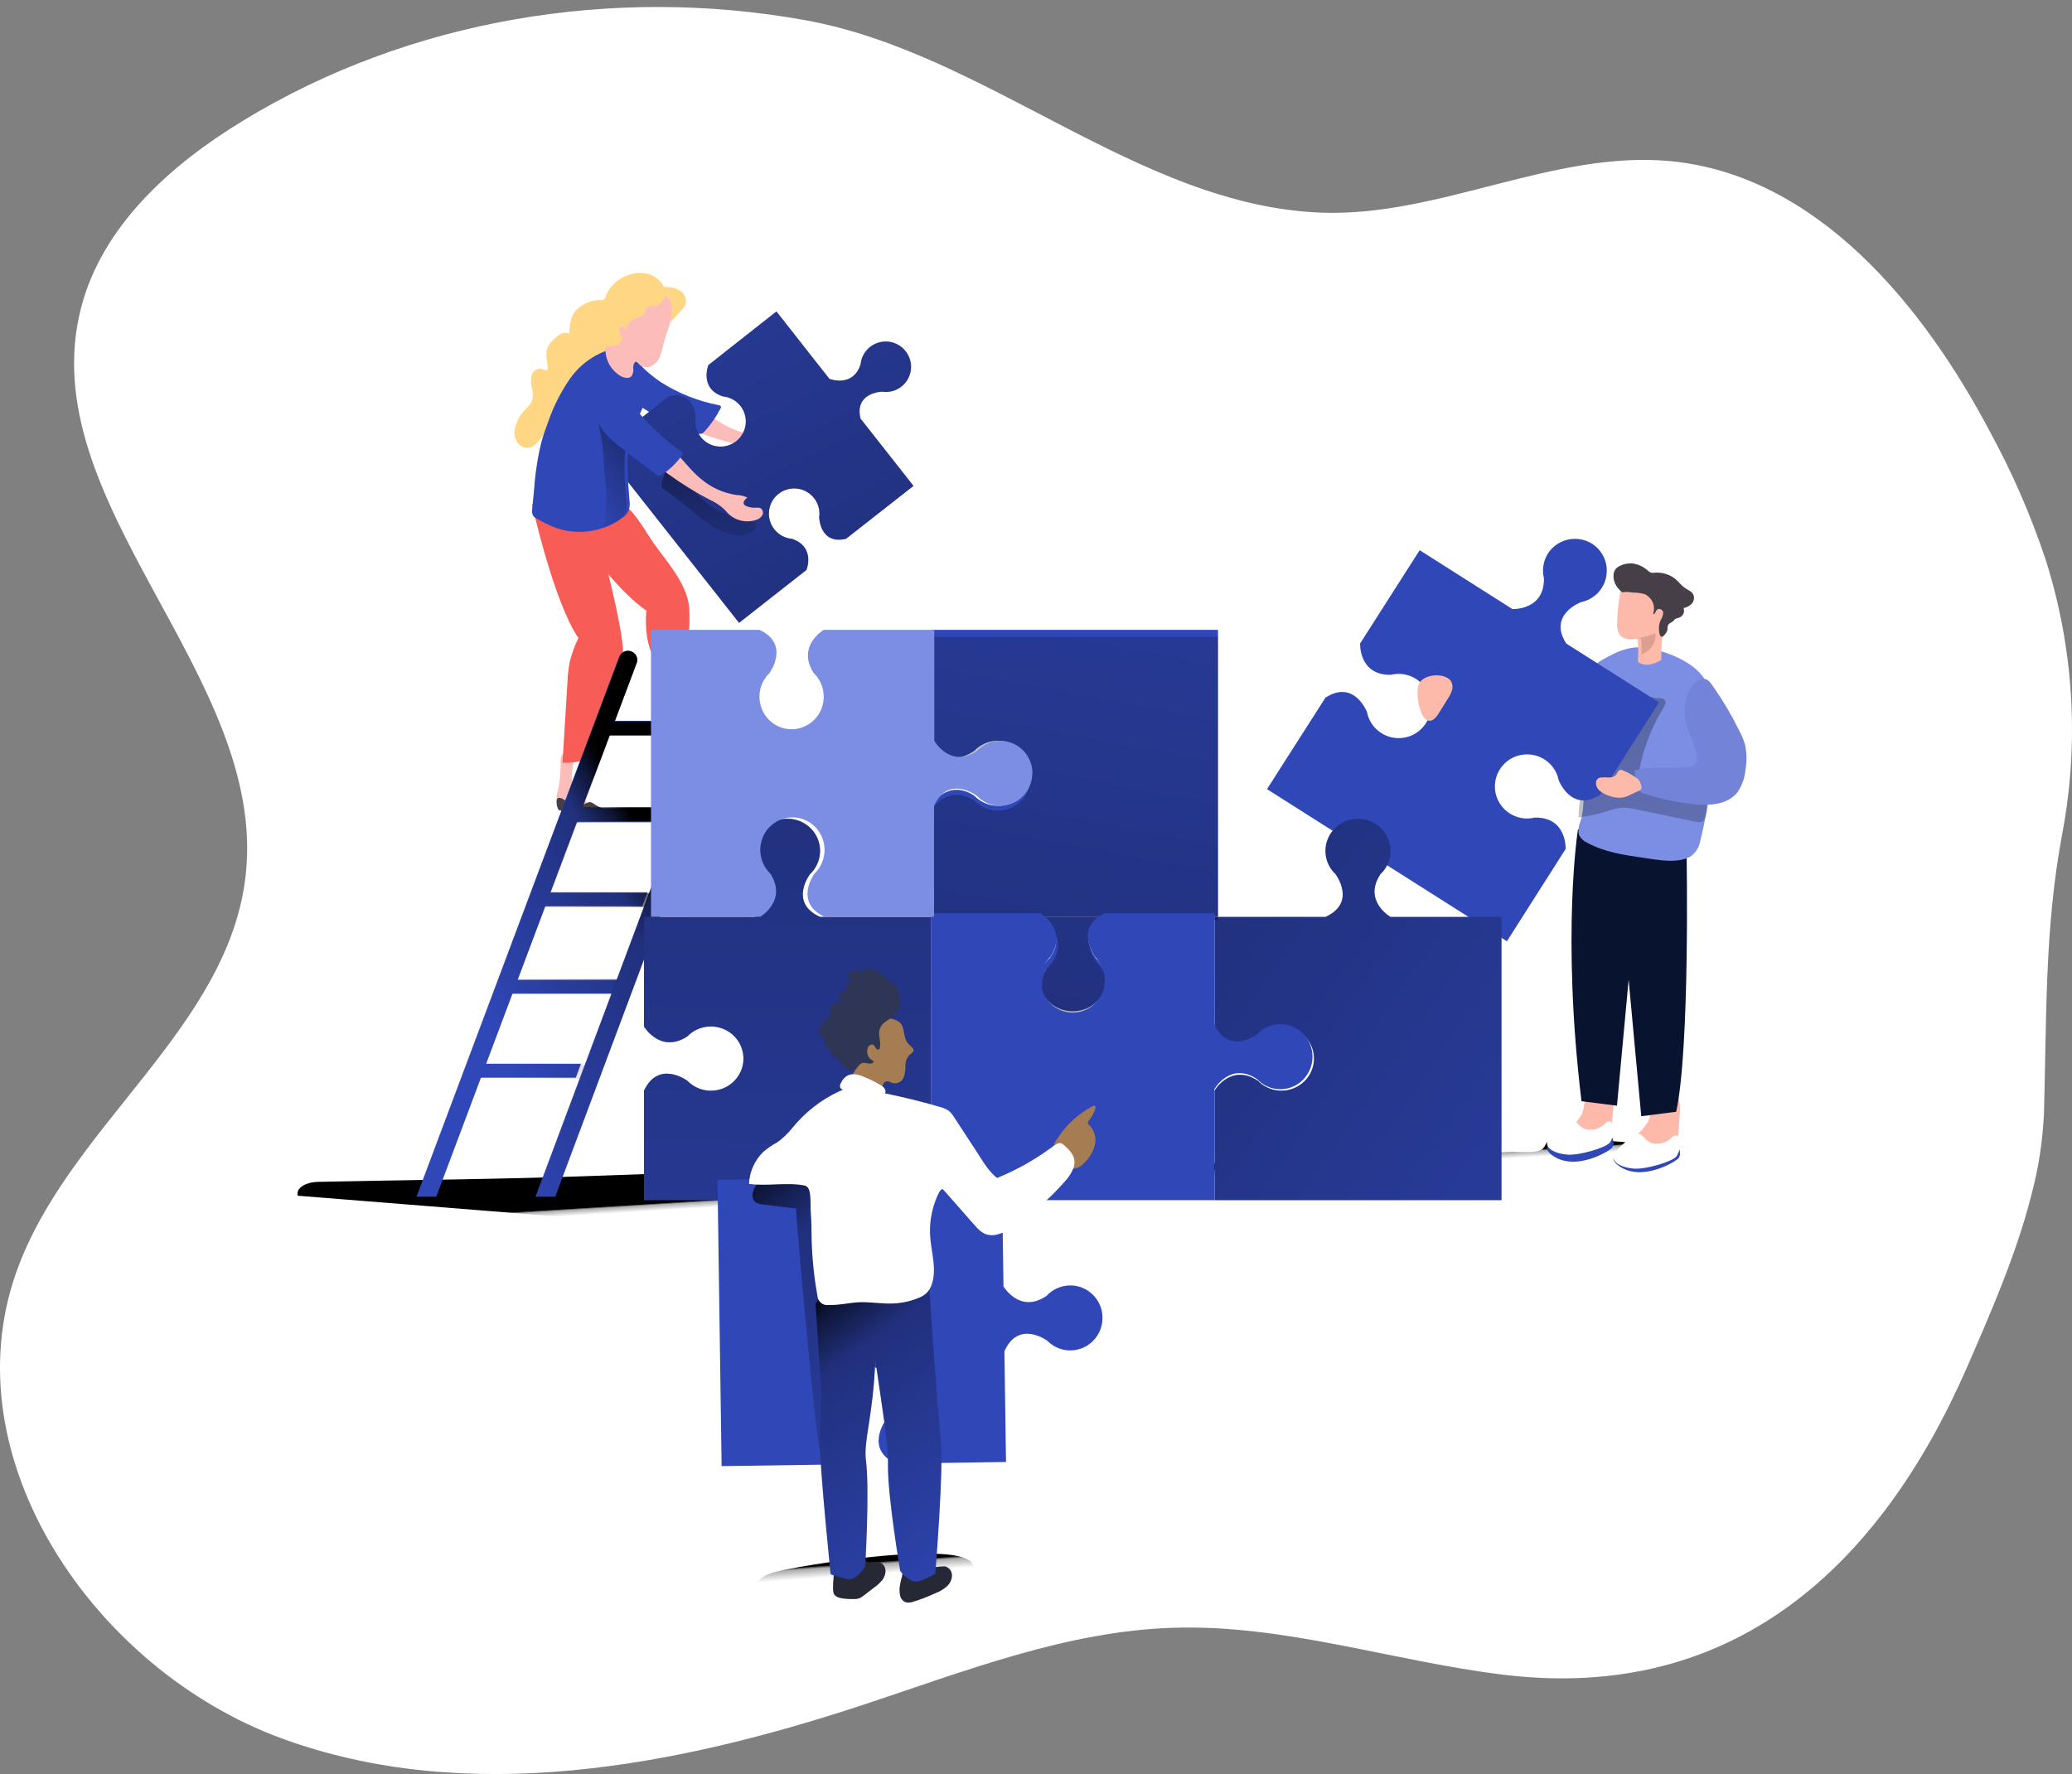 <?xml version="1.0" encoding="UTF-8"?>
<svg width="592px" height="507px" viewBox="0 0 592 507" version="1.1" xmlns="http://www.w3.org/2000/svg" xmlns:xlink="http://www.w3.org/1999/xlink">
    <rect x="0" y="0" width="592" height="507" fill="#808080" stroke="none"/>
    <title>Illustrations / Extensions</title>
    <defs>
        <linearGradient x1="46.763%" y1="38.389%" x2="51.432%" y2="55.471%" id="linearGradient-1">
            <stop stop-color="#000000" offset="1%"></stop>
            <stop stop-color="#000000" stop-opacity="0.69" offset="8%"></stop>
            <stop stop-color="#000000" stop-opacity="0.32" offset="21%"></stop>
            <stop stop-color="#000000" stop-opacity="0" offset="100%"></stop>
        </linearGradient>
        <linearGradient x1="47.276%" y1="46.765%" x2="50.895%" y2="50.975%" id="linearGradient-2">
            <stop stop-color="#000000" offset="1%"></stop>
            <stop stop-color="#000000" stop-opacity="0.69" offset="8%"></stop>
            <stop stop-color="#000000" stop-opacity="0.32" offset="21%"></stop>
            <stop stop-color="#000000" stop-opacity="0" offset="100%"></stop>
        </linearGradient>
        <linearGradient x1="-121.881%" y1="60.141%" x2="13.33%" y2="82.305%" id="linearGradient-3">
            <stop stop-color="#000000" offset="1%"></stop>
            <stop stop-color="#000000" stop-opacity="0.69" offset="8%"></stop>
            <stop stop-color="#000000" stop-opacity="0.32" offset="21%"></stop>
            <stop stop-color="#000000" stop-opacity="0" offset="100%"></stop>
        </linearGradient>
        <linearGradient x1="118.332%" y1="168.053%" x2="-45.483%" y2="-164.167%" id="linearGradient-4">
            <stop stop-color="#000000" offset="1%"></stop>
            <stop stop-color="#000000" stop-opacity="0.69" offset="8%"></stop>
            <stop stop-color="#000000" stop-opacity="0.32" offset="21%"></stop>
            <stop stop-color="#000000" stop-opacity="0" offset="100%"></stop>
        </linearGradient>
        <linearGradient x1="26.136%" y1="-33.562%" x2="81.566%" y2="164.117%" id="linearGradient-5">
            <stop stop-color="#000000" offset="1%"></stop>
            <stop stop-color="#000000" stop-opacity="0.69" offset="8%"></stop>
            <stop stop-color="#000000" stop-opacity="0.32" offset="21%"></stop>
            <stop stop-color="#000000" stop-opacity="0" offset="100%"></stop>
        </linearGradient>
        <linearGradient x1="66.376%" y1="-7.899%" x2="29.296%" y2="111.14%" id="linearGradient-6">
            <stop stop-color="#000000" offset="1%"></stop>
            <stop stop-color="#000000" stop-opacity="0.69" offset="8%"></stop>
            <stop stop-color="#000000" stop-opacity="0.32" offset="21%"></stop>
            <stop stop-color="#000000" stop-opacity="0" offset="100%"></stop>
        </linearGradient>
        <linearGradient x1="50.702%" y1="-52.42%" x2="48.936%" y2="221.736%" id="linearGradient-7">
            <stop stop-color="#000000" offset="1%"></stop>
            <stop stop-color="#000000" stop-opacity="0.69" offset="8%"></stop>
            <stop stop-color="#000000" stop-opacity="0.32" offset="21%"></stop>
            <stop stop-color="#000000" stop-opacity="0" offset="100%"></stop>
        </linearGradient>
        <linearGradient x1="68.562%" y1="26.648%" x2="26.303%" y2="71.46%" id="linearGradient-8">
            <stop stop-color="#000000" offset="0%"></stop>
            <stop stop-color="#000000" stop-opacity="0.69" offset="8%"></stop>
            <stop stop-color="#000000" stop-opacity="0.32" offset="21%"></stop>
            <stop stop-color="#000000" stop-opacity="0" offset="100%"></stop>
        </linearGradient>
        <linearGradient x1="59.082%" y1="37.151%" x2="3.078%" y2="116.389%" id="linearGradient-9">
            <stop stop-color="#000000" offset="1%"></stop>
            <stop stop-color="#000000" stop-opacity="0.69" offset="8%"></stop>
            <stop stop-color="#000000" stop-opacity="0.32" offset="21%"></stop>
            <stop stop-color="#000000" stop-opacity="0" offset="100%"></stop>
        </linearGradient>
        <linearGradient x1="-77.371%" y1="-198.629%" x2="227.489%" y2="484.954%" id="linearGradient-10">
            <stop stop-color="#000000" offset="1%"></stop>
            <stop stop-color="#000000" stop-opacity="0.69" offset="8%"></stop>
            <stop stop-color="#000000" stop-opacity="0.32" offset="21%"></stop>
            <stop stop-color="#000000" stop-opacity="0" offset="100%"></stop>
        </linearGradient>
        <linearGradient x1="-62.862%" y1="-41.742%" x2="214.674%" y2="213.544%" id="linearGradient-11">
            <stop stop-color="#000000" offset="1%"></stop>
            <stop stop-color="#000000" stop-opacity="0.69" offset="8%"></stop>
            <stop stop-color="#000000" stop-opacity="0.32" offset="21%"></stop>
            <stop stop-color="#000000" stop-opacity="0" offset="100%"></stop>
        </linearGradient>
        <linearGradient x1="29.09%" y1="184.641%" x2="80.917%" y2="-180.986%" id="linearGradient-12">
            <stop stop-color="#000000" offset="0%"></stop>
            <stop stop-color="#000000" stop-opacity="0.69" offset="8%"></stop>
            <stop stop-color="#000000" stop-opacity="0.32" offset="21%"></stop>
            <stop stop-color="#000000" stop-opacity="0" offset="100%"></stop>
        </linearGradient>
        <linearGradient x1="53.005%" y1="-112.758%" x2="45.101%" y2="343.396%" id="linearGradient-13">
            <stop stop-color="#000000" offset="1%"></stop>
            <stop stop-color="#000000" stop-opacity="0.69" offset="8%"></stop>
            <stop stop-color="#000000" stop-opacity="0.32" offset="21%"></stop>
            <stop stop-color="#000000" stop-opacity="0" offset="100%"></stop>
        </linearGradient>
        <linearGradient x1="30.985%" y1="-17.525%" x2="93.892%" y2="178.254%" id="linearGradient-14">
            <stop stop-color="#000000" offset="1%"></stop>
            <stop stop-color="#000000" stop-opacity="0.69" offset="8%"></stop>
            <stop stop-color="#000000" stop-opacity="0.32" offset="21%"></stop>
            <stop stop-color="#000000" stop-opacity="0" offset="100%"></stop>
        </linearGradient>
        <linearGradient x1="35.318%" y1="1.108%" x2="70.245%" y2="124.505%" id="linearGradient-15">
            <stop stop-color="#000000" offset="1%"></stop>
            <stop stop-color="#000000" stop-opacity="0.69" offset="8%"></stop>
            <stop stop-color="#000000" stop-opacity="0.32" offset="21%"></stop>
            <stop stop-color="#000000" stop-opacity="0" offset="100%"></stop>
        </linearGradient>
    </defs>
    <g id="Illustrations-/-Extensions" stroke="none" stroke-width="1" fill="none" fill-rule="evenodd">
        <g id="Team-work_Monochromatic" transform="translate(0, 2)" fill-rule="nonzero">
            <path d="M580.316,339.804 C576.014,356.743 568.553,373.649 562.015,388.725 C537.177,445.653 495.264,484.585 429.639,476.627 C398.011,472.783 367.055,462.173 335.209,463.197 C304.741,464.137 275.735,475.603 246.796,485.156 C193.018,502.934 133.476,514.317 80.287,494.742 C27.098,475.167 -14.26,414.948 4.663,361.562 C19.384,319.894 65.414,291.941 70.204,248.024 C76.506,190.944 8.881,141.704 23.149,86.001 C29.216,62.548 48.743,45.089 69.431,32.498 C116.957,3.471 175.389,-6.115 229.99,3.756 C281.919,13.074 325.126,56.756 377.458,58.771 C411.203,60.047 443.671,40.892 477.282,44.048 C518.859,48.06 549.344,84.843 568.788,121.794 C575.047,133.329 580.282,145.39 584.434,157.838 C592.512,183.205 594.152,210.181 589.206,236.339 C584.165,263.2 584.77,288.382 583.997,315.932 C583.657,324.001 582.423,332.007 580.316,339.804 L580.316,339.804 Z" id="Path" fill="#FFFFFF"></path>
            <path d="M220.841,447.428 C218.804,448.066 216.517,449.107 216,451.139 C222.41,455.236 230.339,456.176 237.918,455.975 C245.497,455.773 253.058,454.43 260.654,454.379 C270.67,454.379 281.954,456.176 290,450.064 C286.427,447.788 282.323,446.491 278.098,446.303 C279.584,436.9 226.784,445.564 220.841,447.428 Z" id="Path" fill="url(#linearGradient-1)"></path>
            <path d="M90.893,335.761 C88.171,335.761 84.407,337.12 85.079,339.722 L209.302,349.664 C223.921,350.84 238.556,352 253.242,352 C275.422,352 297.501,349.316 319.63,348.056 C340.466,346.88 361.335,346.963 382.187,347.062 C401.494,347.162 425.236,350.592 443.988,345.604 C446.811,344.858 449.651,342.621 449.466,339.755 C449.382,338.429 448.676,337.054 449.197,335.828 C449.499,335.226 449.98,334.729 450.575,334.403 C454.423,332.066 459.329,333.889 463.765,334.85 C470.825,336.364 478.199,335.439 484.651,332.232 C485.86,331.736 486.89,330.893 487.608,329.813 C488.317,328.682 488.041,327.206 486.97,326.399 C486.447,326.145 485.872,326.014 485.289,326.018 L447.265,323.102 C445.861,322.887 444.425,323.013 443.081,323.466 C441.585,324.113 441.669,325.836 440.459,326.548 C438.493,327.692 434.024,327.079 431.772,327.211 C426.009,327.526 420.246,327.841 414.465,328.123 C402.961,328.664 391.434,329.122 379.885,329.498 C356.361,330.277 332.719,330.741 309.145,331.155 C262.517,331.901 215.872,332.298 169.261,334.071 C143.133,335.032 117.021,335.198 90.893,335.761 Z" id="Path" fill="url(#linearGradient-2)"></path>
            <path d="M185.939,76.53 C183.76,75.769 181.379,75.829 179.24,76.699 C176.45,77.699 174.211,79.839 173.077,82.59 C173.055,82.948 172.88,83.279 172.598,83.498 C172.316,83.717 171.953,83.803 171.603,83.735 C169.166,83.729 166.814,84.635 165.005,86.277 C162.894,88.212 162.894,90.586 162.61,93.363 C161.909,93.009 161.083,93.009 160.382,93.363 C159.692,93.705 159.064,94.16 158.523,94.71 C157.599,95.456 156.86,96.406 156.363,97.488 C155.693,99.322 156.447,101.342 156.48,103.295 C156.504,103.472 156.449,103.651 156.329,103.783 C156.19,103.843 156.033,103.843 155.894,103.783 C155.375,103.682 154.906,103.413 154.387,103.362 C153.134,103.374 152.066,104.278 151.841,105.517 C151.643,106.723 151.706,107.957 152.025,109.136 C152.336,110.316 152.301,111.561 151.925,112.722 C151.523,113.484 150.997,114.172 150.367,114.758 C148.551,116.46 147.369,118.735 147.018,121.205 C146.919,122.399 147.239,123.59 147.922,124.572 C148.635,125.558 149.812,126.095 151.02,125.986 C153.8,125.616 154.772,121.694 157.418,120.768 C160.064,119.842 163.028,116.711 164.737,114.237 C166.11,112.25 167.45,109.944 169.761,109.187 C170.522,109.024 171.255,108.752 171.938,108.379 C172.393,108.022 172.769,107.575 173.044,107.066 C174.001,105.647 174.74,104.093 175.238,102.453 C176.075,99.221 175.238,95.585 176.795,92.606 C177.695,90.877 179.285,89.616 181.166,89.138 C181.953,88.936 182.841,88.886 183.561,88.667 C184.472,88.403 185.332,87.987 186.107,87.438 C188.169,86.246 189.594,84.19 189.992,81.833 C190.143,79.459 188.016,77.338 185.939,76.53 Z" id="Path" fill="#FFD684"></path>
            <path d="M193.609,80.683 C195.323,81.334 196.301,83.115 195.917,84.884 C195.633,85.576 195.209,86.204 194.671,86.731 L191.666,90 L190.421,85.456 C190.292,84.603 189.863,83.822 189.209,83.249 C188.34,82.759 187.272,82.759 186.403,83.249 C185.523,83.69 184.742,84.377 183.962,84.884 C183.746,85.014 183.447,85.162 183.215,85.031 C182.982,84.9 182.949,84.426 183.065,84.099 C184.493,80.209 189.956,79.13 193.609,80.683 Z" id="Path" fill="#FFD684"></path>
            <path d="M195.026,207.992 C195.12,209.541 195.655,211.035 196.573,212.311 C197.965,213.966 200.285,214.794 202.209,216.002 C202.611,216.198 202.9,216.556 203,216.979 C202.977,217.391 202.699,217.75 202.295,217.889 C201.888,218 201.46,218.028 201.041,217.972 C199.078,217.675 197.098,217.493 195.112,217.426 C194.115,217.426 192.964,217.525 192.328,216.78 C191.918,216.149 191.777,215.39 191.932,214.662 C192.108,211.924 191.877,209.176 191.245,206.502 C191.034,205.849 190.958,205.163 191.022,204.483 C191.152,203.842 191.626,203.317 192.266,203.102 C192.906,202.888 193.617,203.016 194.132,203.44 C195.266,204.384 194.888,206.717 195.026,207.992 Z" id="Path" fill="#FCBDBA"></path>
            <path d="M163.436,218.501 C163.217,220.091 163.407,221.713 163.986,223.198 C164.94,225.237 166.93,226.454 168.466,228.066 C168.804,228.339 169.001,228.764 169,229.214 C168.902,229.627 168.574,229.934 168.175,229.985 C167.781,230.029 167.383,229.976 167.011,229.831 C165.253,229.151 163.46,228.579 161.641,228.117 C160.719,227.946 159.635,227.774 159.199,226.917 C158.934,226.201 158.934,225.405 159.199,224.689 C159.901,221.942 160.228,219.102 160.169,216.256 C160.104,215.552 160.17,214.841 160.363,214.165 C160.611,213.542 161.151,213.104 161.784,213.016 C162.416,212.928 163.045,213.202 163.436,213.736 C164.358,214.885 163.55,217.181 163.436,218.501 Z" id="Path" fill="#FCBDBA"></path>
            <path d="M158,141.504 C158,141.504 174.109,165.367 184.662,172.495 C184.459,174.882 184.51,177.282 184.814,179.658 C185.354,183.517 187.228,186.904 187.836,190.696 L189.862,203.454 C189.947,204.027 190.116,204.717 190.673,204.92 C191.008,205.027 191.368,205.027 191.703,204.92 L196.161,203.706 C195.893,196.041 196.057,188.367 196.65,180.719 C197.016,177.627 197.095,174.507 196.887,171.4 C196.144,164.659 190.605,158.643 186.756,153.233 C184.442,149.964 181.96,145.076 178.718,142.599 C176.017,140.543 172.201,141.52 168.807,141.858 C166.261,142.1 163.693,141.918 161.208,141.318 C160.176,140.836 158.97,140.905 158,141.504 L158,141.504 Z" id="Path" fill="#F75C56"></path>
            <path d="M152,142.11 C152,142.11 158.148,169.943 165.257,180.328 C164.224,182.466 163.408,184.703 162.821,187.006 C162.429,188.892 162.201,190.808 162.141,192.733 L160.716,215.975 C162.919,216.091 165.125,215.808 167.229,215.14 L175.315,194.653 C176.86,191.39 177.771,187.859 178,184.252 C178,177.272 171.372,151.794 170.593,150.508 C168.853,147.62 165.025,147.169 161.81,146.234 C159.396,145.547 157.116,144.451 155.066,142.995 C154.055,142.361 153.143,141.743 152,142.11 Z" id="Path" fill="#F75C56"></path>
            <path d="M209.163,120.486 C212.565,122.058 216.34,122.638 220.055,122.161 C221.145,121.861 222.288,121.803 223.402,121.994 C222.917,122.681 222.448,123.669 223.134,124.256 C223.344,124.393 223.586,124.474 223.837,124.49 C224.739,124.607 225.656,124.509 226.514,124.206 C226.919,124.004 227.367,123.907 227.819,123.921 C228.648,124.127 229.156,124.965 228.957,125.797 C228.72,126.595 228.195,127.276 227.484,127.707 C225.145,129.259 222.151,129.426 219.654,128.143 C218.951,127.758 218.299,127.272 217.579,126.886 C216.195,126.255 214.732,125.815 213.229,125.579 C208.831,124.668 204.507,123.424 200.296,121.86 C199.006,121.553 197.9,120.729 197.234,119.581 C196.381,117.47 197.953,113.935 200.463,115.309 C203.374,117.001 206.001,119.179 209.163,120.486 Z" id="Path" fill="#FCBDBA"></path>
            <path d="M188.645,107.117 C193.73,110.363 199.403,112.633 205.358,113.805 C205.615,113.805 205.923,113.972 205.992,114.223 C206.019,114.393 205.976,114.568 205.872,114.708 C204.656,117.098 203.118,119.319 201.3,121.312 C201.105,121.565 200.853,121.771 200.563,121.914 C199.989,122.078 199.37,122.006 198.851,121.713 C195.004,120.208 191.236,118.536 187.549,116.697 C184.267,115.292 181.343,113.197 178.986,110.561 C177.811,109.193 177.115,107.494 177,105.712 C177,103.74 178.849,100.195 181.401,101.165 C182.548,101.599 183.559,102.987 184.432,103.773 C185.765,104.971 187.172,106.088 188.645,107.117 Z" id="Path" fill="#3047B8"></path>
            <path d="M188.645,107.117 C193.73,110.363 199.403,112.633 205.358,113.805 C205.615,113.805 205.923,113.972 205.992,114.223 C206.019,114.393 205.976,114.568 205.872,114.708 C204.656,117.098 203.118,119.319 201.3,121.312 C201.105,121.565 200.853,121.771 200.563,121.914 C199.989,122.078 199.37,122.006 198.851,121.713 C195.004,120.208 191.236,118.536 187.549,116.697 C184.267,115.292 181.343,113.197 178.986,110.561 C177.811,109.193 177.115,107.494 177,105.712 C177,103.74 178.849,100.195 181.401,101.165 C182.548,101.599 183.559,102.987 184.432,103.773 C185.765,104.971 187.172,106.088 188.645,107.117 Z" id="Path" fill="url(#linearGradient-3)"></path>
            <path d="M258.747,98.371 C260.585,100.686 260.817,103.89 259.331,106.446 C257.846,109.002 254.946,110.389 252.021,109.943 C252.021,109.943 244.068,110.128 245.867,117.618 L261,136.866 L241.73,151.982 C234.231,153.779 234.046,145.835 234.046,145.835 C234.467,142.917 233.066,140.038 230.51,138.565 C227.953,137.093 224.756,137.325 222.439,139.15 C220.122,140.976 219.152,144.027 219.99,146.854 C220.828,149.68 223.305,151.712 226.244,151.982 C233.088,154.233 230.431,160.884 230.431,160.884 L211.161,176 L172,126.335 L191.085,111.219 C198.584,109.422 198.769,117.366 198.769,117.366 C198.277,120.61 200.046,123.774 203.068,125.058 C206.09,126.341 209.598,125.419 211.596,122.816 C213.594,120.213 213.574,116.589 211.548,114.007 C210.309,112.451 208.486,111.468 206.504,111.286 C199.727,109.053 202.384,102.334 202.384,102.334 L221.839,87 L236.972,106.265 C236.972,106.265 243.698,108.918 245.884,102.082 C246.179,99.154 248.228,96.699 251.059,95.882 C253.89,95.065 256.934,96.05 258.747,98.371 Z" id="Path" fill="#3047B8"></path>
            <path d="M258.747,98.371 C260.585,100.686 260.817,103.89 259.331,106.446 C257.846,109.002 254.946,110.389 252.021,109.943 C252.021,109.943 244.068,110.128 245.867,117.618 L261,136.866 L241.73,151.982 C234.231,153.779 234.046,145.835 234.046,145.835 C234.467,142.917 233.066,140.038 230.51,138.565 C227.953,137.093 224.756,137.325 222.439,139.15 C220.122,140.976 219.152,144.027 219.99,146.854 C220.828,149.68 223.305,151.712 226.244,151.982 C233.088,154.233 230.431,160.884 230.431,160.884 L211.161,176 L172,126.335 L191.085,111.219 C198.584,109.422 198.769,117.366 198.769,117.366 C198.277,120.61 200.046,123.774 203.068,125.058 C206.09,126.341 209.598,125.419 211.596,122.816 C213.594,120.213 213.574,116.589 211.548,114.007 C210.309,112.451 208.486,111.468 206.504,111.286 C199.727,109.053 202.384,102.334 202.384,102.334 L221.839,87 L236.972,106.265 C236.972,106.265 243.698,108.918 245.884,102.082 C246.179,99.154 248.228,96.699 251.059,95.882 C253.89,95.065 256.934,96.05 258.747,98.371 Z" id="Path" fill="url(#linearGradient-4)"></path>
            <path d="M196.19,142.791 C200.264,146.228 204.504,149.922 209.493,150.816 C211.432,151.264 213.464,150.886 215.13,149.767 C215.711,149.411 216.046,148.745 215.995,148.049 C215.812,147.207 214.814,146.915 213.999,146.76 C210.188,146.222 206.529,144.864 203.257,142.774 C202.044,141.886 200.893,140.91 199.815,139.853 L191.717,132.395 C191.516,132.143 191.217,131.998 190.902,132 C190.569,132 190.37,132.395 190.22,132.705 C189.718,133.76 189.338,134.873 189.089,136.021 C188.84,137.275 189.089,137.447 190.137,138.169 C192.232,139.635 194.25,141.176 196.19,142.791 Z" id="Path" fill="url(#linearGradient-5)"></path>
            <path d="M200.287,134.879 C203.125,137.303 206.609,138.891 210.336,139.457 C211.444,139.472 212.536,139.723 213.534,140.193 C212.848,140.7 212.111,141.567 212.63,142.237 C212.797,142.424 213.01,142.564 213.25,142.646 C214.084,142.994 214.99,143.15 215.896,143.104 C216.344,143.037 216.802,143.07 217.236,143.202 C217.589,143.403 217.846,143.733 217.95,144.12 C218.053,144.506 217.995,144.917 217.788,145.262 C217.351,145.955 216.654,146.453 215.846,146.652 C213.167,147.476 210.24,146.812 208.209,144.918 C207.622,144.363 207.137,143.725 206.534,143.185 C205.382,142.215 204.096,141.406 202.715,140.782 C198.743,138.721 194.936,136.371 191.327,133.751 C190.175,133.113 189.34,132.044 189.015,130.791 C188.781,128.568 191.276,125.674 193.32,127.669 C195.698,130.023 197.624,132.721 200.287,134.879 Z" id="Path" fill="#FCBDBA"></path>
            <path d="M152.353,145.445 C152.648,145.803 153.021,146.088 153.442,146.278 C155.104,147.234 156.831,148.069 158.61,148.777 C163.234,150.447 168.295,150.406 172.892,148.66 C174.731,147.992 176.457,147.043 178.01,145.845 C178.599,145.44 179.095,144.912 179.463,144.296 C179.901,143.291 180.039,142.18 179.859,141.097 C179.446,135.483 178.836,129.686 179.859,124.239 C180.188,122.368 180.743,120.544 181.51,118.808 C182.847,116.44 183.953,113.946 184.812,111.362 C185.408,108.148 184.569,104.832 182.517,102.3 C180.371,99.535 176.441,97.086 172.974,98.335 C168.969,99.858 165.496,102.534 162.985,106.031 C160.248,109.948 158.08,114.239 156.546,118.775 C155.886,120.557 155.242,122.34 154.73,124.172 C153.637,128.605 152.93,133.126 152.617,137.682 C152.435,139.581 152.27,141.48 152.072,143.38 C151.916,144.08 152.016,144.813 152.353,145.445 L152.353,145.445 Z" id="Path" fill="#3047B8"></path>
            <path d="M172.469,149 C174.174,148.336 175.775,147.392 177.215,146.201 C177.761,145.799 178.22,145.273 178.562,144.661 C178.968,143.663 179.095,142.557 178.929,141.482 C178.546,135.901 177.98,130.138 178.929,124.722 C178.317,124.06 177.628,123.464 176.954,122.867 C175.424,121.509 173.219,118.827 171,119.009 C171.536,121.543 171.964,124.126 172.286,126.709 C172.607,129.293 172.485,131.976 172.867,134.526 C173.375,139.039 173.277,143.607 172.577,148.089 C172.511,148.388 172.476,148.693 172.469,149 Z" id="Path" fill="url(#linearGradient-6)"></path>
            <path d="M194.446,126.904 C194.711,127.037 194.911,127.271 195,127.552 C195.005,127.828 194.903,128.096 194.714,128.3 C193.189,130.431 191.275,132.262 189.073,133.701 C188.86,133.868 188.604,133.972 188.334,134 C188.024,133.967 187.735,133.833 187.511,133.618 C184.153,131.075 180.795,128.632 177.521,125.973 C175.403,124.486 173.534,122.681 171.98,120.622 C170.838,118.764 169.968,116.755 169.394,114.656 C167.396,108.424 173.441,105.715 177.487,110.285 C182.827,116.334 187.696,122.234 194.446,126.904 Z" id="Path" fill="#3047B8"></path>
            <path d="M191.107,216.452 C190.915,216.036 190.984,215.559 191.288,215.202 C191.685,214.857 192.336,215.021 192.842,215.202 C193.959,215.695 195.127,216.086 196.329,216.37 C197.539,216.66 198.824,216.537 199.942,216.024 C200.556,215.696 201.153,215.202 201.857,215.251 C202.212,215.3 202.551,215.417 202.851,215.597 C203.936,216.109 205.099,216.469 206.302,216.666 C206.808,216.705 207.296,216.852 207.729,217.094 C207.86,217.178 207.955,217.299 208,217.439 C208,217.768 207.657,218.015 207.313,218.13 C203.555,219.463 199.346,218.969 195.335,218.574 C194.885,218.517 194.429,218.517 193.98,218.574 C193.311,218.689 192.498,219.002 191.938,218.574 C191.459,217.947 191.172,217.214 191.107,216.452 Z" id="Path" fill="#473F47"></path>
            <path d="M159.039,227.282 C158.932,226.869 159.048,226.432 159.349,226.12 C159.756,225.837 160.309,226.12 160.749,226.293 C161.695,226.873 162.691,227.372 163.728,227.784 C164.778,228.161 165.933,228.161 166.984,227.784 C167.57,227.549 168.156,227.141 168.791,227.266 C169.099,227.353 169.386,227.497 169.637,227.69 C170.534,228.323 171.528,228.816 172.584,229.151 C173.037,229.241 173.461,229.435 173.821,229.716 C173.927,229.802 173.992,229.927 174,230.061 C174,230.375 173.642,230.564 173.316,230.642 C169.784,231.506 166.088,230.642 162.556,229.779 C162.159,229.668 161.748,229.609 161.335,229.606 C160.732,229.606 159.967,229.857 159.511,229.323 C159.182,228.691 159.02,227.99 159.039,227.282 L159.039,227.282 Z" id="Path" fill="#473F47"></path>
            <path d="M190.497,93.201 C190.204,94.102 189.91,95.003 189.668,95.92 C189.394,97.288 189.013,98.634 188.528,99.949 C188.03,101.275 186.945,102.329 185.557,102.831 C184.105,103.271 182.545,102.55 182.017,101.194 C181.188,101.374 180.894,102.34 180.911,103.159 C181.05,103.96 180.891,104.782 180.462,105.485 C179.685,106.353 178.165,105.992 177.146,105.37 C173.991,103.354 172.429,99.733 173.19,96.198 C174.037,92.546 174.002,88.173 176.196,85.012 C176.984,83.945 177.988,83.038 179.149,82.342 C180.167,81.635 181.354,81.18 182.604,81.015 C183.479,80.967 184.356,81.033 185.212,81.212 C188.874,81.802 191.983,82.309 192,86.289 C191.888,88.654 191.38,90.987 190.497,93.201 Z" id="Path" fill="#FCBDBA"></path>
            <path d="M186.683,85.549 C186.133,85.549 185.499,85.414 185.016,85.752 C184.533,86.09 184.499,86.851 184.2,87.443 C183.616,88.543 182.133,88.695 181.017,89.27 C179.638,90.019 178.788,91.489 178.817,93.076 C178.838,92.578 178.717,92.084 178.467,91.655 C178.332,91.449 178.12,91.309 177.88,91.268 C177.641,91.226 177.395,91.287 177.2,91.435 C177.05,91.616 176.962,91.841 176.95,92.078 C176.858,93.06 177.275,94.02 178.05,94.615 C177.344,96.095 175.855,97.026 174.234,96.999 C173.732,97.012 173.243,96.844 172.851,96.526 C172.604,96.269 172.422,95.955 172.318,95.613 C171.368,92.906 172.818,90.014 173.168,87.156 C173.201,86.147 173.363,85.146 173.651,84.179 C173.96,83.496 174.383,82.873 174.901,82.336 C176.456,80.44 178.515,79.037 180.833,78.293 C183.066,77.668 187.499,77.989 189.249,79.782 C190.058,80.827 190.228,82.243 189.688,83.455 C189.149,84.667 187.991,85.474 186.683,85.549 Z" id="Path" fill="#FFD684"></path>
            <path d="M184,341 L184,309.712 C188.168,300.783 196.385,306.87 196.385,306.87 C199.009,309.584 203.043,310.449 206.572,309.054 C210.102,307.659 212.415,304.284 212.415,300.532 C212.415,296.779 210.102,293.405 206.572,292.009 C203.043,290.614 199.009,291.479 196.385,294.194 C188.625,299.211 184,291.351 184,291.351 L184,260.047 L215.699,260.047 C215.699,260.047 223.729,255.481 218.579,247.823 C215.828,245.232 214.952,241.25 216.366,237.767 C217.779,234.284 221.198,232 225,232 C228.802,232 232.221,234.284 233.634,237.767 C235.048,241.25 234.172,245.232 231.421,247.823 C231.421,247.823 225.254,255.933 234.301,260.047 L266,260.047 L266,341 L184,341 Z" id="Path" fill="url(#linearGradient-7)"></path>
            <path d="M124.655,340 L119,340 L176.892,185.689 C177.291,184.67 178.266,184 179.352,184 L179.352,184 C180.222,184 181.036,184.429 181.531,185.151 C182.025,185.873 182.137,186.794 181.828,187.615 L124.655,340 Z" id="Path" fill="#3047B8"></path>
            <polygon id="Path" fill="#3047B8" points="158.639 340 153 340 211.361 184 217 184"></polygon>
            <polygon id="Path" fill="#3047B8" points="202.514 208 173 208 174.486 204 204 204"></polygon>
            <polygon id="Path" fill="#3047B8" points="193.499 233 164 233 165.501 229 195 229"></polygon>
            <polygon id="Path" fill="#3047B8" points="183.514 257 154 257 155.486 253 185 253"></polygon>
            <polygon id="Path" fill="#3047B8" points="175.514 282 146 282 147.486 278 177 278"></polygon>
            <polygon id="Path" fill="#3047B8" points="164.514 306 135 306 136.502 302 166 302"></polygon>
            <path d="M174.223,208.192 L166.502,228.703 L194.919,228.703 L193.409,232.728 L165.042,232.728 L157.337,253.222 L185.687,253.222 L184.177,257.246 L155.776,257.246 L148.072,277.757 L176.456,277.757 L174.945,281.781 L146.561,281.781 L138.84,302.292 L167.207,302.292 L165.68,306.317 L137.329,306.317 L124.673,340 L119,340 L177.077,185.517 C177.595,184.427 178.775,183.824 179.955,184.046 C181.134,184.267 182.019,185.259 182.112,186.464 C182.112,186.787 182.055,187.108 181.944,187.411 L175.65,204.168 L204,204.168 L202.489,208.192 L174.223,208.192 Z" id="Path" fill="url(#linearGradient-8)"></path>
            <polygon id="Path" fill="url(#linearGradient-9)" points="158.639 340 153 340 211.361 184 217 184"></polygon>
            <path d="M439.821,205.602 C438.982,206.311 437.977,206.796 436.899,207.011 C435.91,207.053 434.923,206.875 434.011,206.491 L420.039,201.842 C417.849,203.547 417.351,206.654 418.897,208.958 C420.267,210.457 422.048,211.52 424.019,212.012 L433.608,215.453 C438.089,217.545 443.274,217.514 447.73,215.369 C450.585,214.412 453.725,213.221 455.102,210.535 C456.479,207.85 455.472,204.293 455.875,201.154 C456.405,199.161 456.781,197.13 457,195.079 C457,193.317 455.556,190.666 453.457,191.035 C451.643,191.354 450.434,194.509 449.477,195.834 C446.778,199.565 443.522,202.86 439.821,205.602 L439.821,205.602 Z" id="Path" fill="#FFFFFF"></path>
            <path d="M419.481,202.273 C419.324,201.907 419.084,201.575 418.776,201.297 C418.465,201.013 417.995,200.923 417.583,201.07 C417.18,201.293 416.955,201.703 417.004,202.127 C417.034,202.275 416.994,202.428 416.896,202.549 C416.787,202.647 416.588,202.549 416.426,202.549 C414.726,202.257 412.99,202.029 411.255,201.866 C410.875,201.798 410.485,201.923 410.239,202.192 C409.993,202.461 409.932,202.829 410.079,203.151 C410.268,203.669 410.555,204.153 410.929,204.582 C411.815,205.882 412.141,207.59 413.551,208.435 C414.413,208.888 415.416,209.077 416.408,208.972 C417.402,208.972 418.378,208.76 419.373,208.809 C420.03,208.935 420.715,208.867 421.325,208.614 C421.789,208.302 422.041,207.799 421.994,207.281 C421.89,206.477 421.574,205.708 421.072,205.037 C420.512,204.159 419.988,203.216 419.481,202.273 Z" id="Path" fill="#FDB9A9"></path>
            <path d="M457.705,307.133 C452.259,305.891 453.321,313.673 451.882,316.572 C450.972,318.06 449.813,319.379 448.457,320.471 C447.122,321.591 446.249,323.172 446.008,324.906 C445.976,325.228 446.042,325.553 446.196,325.837 C446.474,326.179 446.862,326.411 447.292,326.493 C450.406,327.409 453.751,327.075 456.626,325.561 C457.973,324.921 459.091,323.879 459.829,322.576 C460.425,321.172 460.706,319.651 460.651,318.124 C460.822,314.881 462.261,308.151 457.705,307.133 Z" id="Path" fill="#FDB9A9"></path>
            <path d="M452.32,323 C452.32,323 437.162,323.632 443.587,328.233 C450.012,332.835 459.598,327.115 460.535,326.062 C461.472,325.009 460.703,323.211 460.703,323.211 L452.32,323 Z" id="Path" fill="#3047B8"></path>
            <path d="M459.969,324.534 C458.581,326.124 451.188,328.206 447.908,327.984 C444.628,327.761 441.696,326.394 442.025,324.438 C442.355,322.483 448.117,317.984 449.21,318 C450.303,318.016 451.154,320.321 453.34,320.798 C455.327,321.1 457.342,320.438 458.668,319.049 C459.07,318.558 459.786,318.38 460.403,318.62 C461.332,320.536 461.169,322.749 459.969,324.534 Z" id="Path" fill="#FFFFFF"></path>
            <path d="M476.705,309.14 C471.258,307.862 472.32,315.667 470.881,318.551 C469.971,320.046 468.812,321.372 467.456,322.471 C466.122,323.586 465.248,325.162 465.006,326.892 C464.978,327.22 465.043,327.549 465.195,327.841 C465.477,328.178 465.863,328.409 466.291,328.498 C469.406,329.407 472.748,329.073 475.626,327.565 C476.97,326.913 478.087,325.865 478.828,324.56 C479.423,323.16 479.703,321.645 479.651,320.123 C479.822,316.842 481.261,310.124 476.705,309.14 Z" id="Path" fill="#FDB9A9"></path>
            <path d="M471.32,326 C471.32,326 456.162,326.613 462.587,331.229 C469.012,335.845 478.598,330.099 479.535,329.05 C480.472,328.001 479.703,326.21 479.703,326.21 L471.32,326 Z" id="Path" fill="#3047B8"></path>
            <path d="M478.994,328.491 C477.604,330.093 470.201,332.208 466.917,331.984 C463.632,331.759 460.695,330.381 461.025,328.411 C461.356,326.44 467.125,321.905 468.22,322.002 C469.315,322.098 470.166,324.341 472.356,324.805 C474.343,325.117 476.362,324.456 477.691,323.059 C478.09,322.558 478.811,322.379 479.429,322.626 C480.322,324.531 480.16,326.716 478.994,328.491 Z" id="Path" fill="#FFFFFF"></path>
            <path d="M462,242 L468.929,317 L478.917,315.729 C482.869,297.43 481.893,242.686 481.893,242.686 L462,242 Z" id="Path" fill="#08142F"></path>
            <path d="M469,238.261 L461.991,314 L451.856,312.716 C446.08,264.802 450.852,235 450.852,235 L469,238.261 Z" id="Path" fill="#08142F"></path>
            <path d="M452.105,211.977 C451.97,210.565 451.599,209.153 451.464,207.707 C451.127,204.798 451.178,201.856 451.616,198.961 C452.104,195.872 453.018,192.869 454.33,190.042 C455.511,187.598 457.703,186.599 460.097,185.325 C462.134,184.207 464.339,183.445 466.622,183.07 C468.228,182.92 469.848,183.012 471.427,183.345 C476.317,184.292 482.741,186.788 486.079,190.8 C488.592,193.744 488.878,197.979 488.963,201.888 C489.064,207.277 488.963,212.666 488.625,218.054 C488.625,218.829 488.541,219.604 488.474,220.396 C488.202,226.391 487.314,232.341 485.826,238.147 C485.547,239.961 484.585,241.592 483.146,242.692 C479.318,244.965 473.484,243.708 469.353,243.122 C463.874,242.33 458.259,241.504 453.403,238.784 C452.395,238.342 451.58,237.54 451.11,236.528 C450.868,235.254 451.027,233.934 451.565,232.758 C453.251,227.248 451.936,221.446 451.936,215.816 C451.936,214.8 452.054,213.767 452.054,212.734 C452.105,212.493 452.105,212.235 452.105,211.977 Z" id="Path" fill="#7C8EE4"></path>
            <path d="M468.754,220.977 C470.086,221.791 471.555,222.366 473.093,222.674 C477.674,223.981 482.376,224.677 486.923,226.068 C487.232,226.127 487.519,226.268 487.752,226.476 C487.938,226.757 488.024,227.091 487.994,227.426 C488.016,228.733 487.817,230.034 487.407,231.278 C487.273,231.899 486.91,232.449 486.387,232.822 C485.722,233.059 484.994,233.059 484.33,232.822 L467.198,229.258 C465.973,228.951 464.711,228.803 463.447,228.817 C461.948,228.989 460.478,229.348 459.073,229.886 C456.446,230.712 453.742,231.281 451,231.583 C451.146,228.373 451.545,225.179 452.193,222.03 C452.444,221.099 452.804,220.199 453.265,219.348 C453.817,218.509 454.467,217.734 455.201,217.041 C457.967,214.207 459.886,210.66 462.686,207.826 C464.155,206.333 465.988,205.383 467.284,203.788 C467.803,203.143 472.298,197.594 471.866,197 C472.73,198.052 474.873,197 475.651,198.086 C476.135,198.765 475.651,199.681 475.202,200.377 C471.89,205.821 469.579,211.795 468.374,218.025 C468.028,219.467 467.509,219.976 468.754,220.977 Z" id="Path" fill="url(#linearGradient-10)"></path>
            <path d="M454.849,153.373 C458.006,155.393 459.618,159.118 458.924,162.791 C458.231,166.464 455.372,169.352 451.694,170.092 C451.694,170.092 442.161,173.67 447.515,181.93 L474,198.733 L457.216,225.117 C448.925,230.451 445.333,220.954 445.333,220.954 C444.595,217.286 441.692,214.433 438,213.748 C434.308,213.062 430.569,214.681 428.553,217.838 C426.538,220.995 426.652,225.055 428.841,228.095 C431.03,231.135 434.854,232.544 438.502,231.654 C447.733,231.471 447.33,240.616 447.33,240.616 L430.546,267 L362,223.529 L378.7,197.379 C386.991,192.062 390.583,201.542 390.583,201.542 C391.311,205.224 394.215,208.094 397.917,208.79 C401.618,209.485 405.372,207.866 407.396,204.701 C409.42,201.536 409.306,197.462 407.108,194.414 C404.91,191.366 401.071,189.958 397.414,190.858 C388.183,191.042 388.603,181.896 388.603,181.896 L405.622,155.245 L432.124,172.065 C432.124,172.065 441.305,172.467 441.12,163.271 C440.528,160.83 440.952,158.255 442.295,156.131 C445.044,151.983 450.604,150.761 454.849,153.373 Z" id="Path" fill="#3047B8"></path>
            <path d="M496.892,206.756 C497.572,207.997 498.128,209.309 498.551,210.669 C499.087,213.053 499.144,215.529 498.717,217.938 C498.517,220.299 497.708,222.559 496.378,224.476 C493.575,227.954 488.565,228.284 484.219,227.849 C479.285,227.372 474.414,226.346 469.687,224.789 C469.248,224.685 468.835,224.484 468.476,224.198 C468.093,223.743 467.83,223.192 467.713,222.598 C467.351,221.157 467.112,219.684 467,218.198 C471.977,216.703 477.484,217.92 482.676,217.12 C483.394,217.117 484.066,216.751 484.481,216.136 C484.896,215.522 485.002,214.736 484.766,214.025 C484.517,210.965 482.709,208.287 481.863,205.33 C481.034,202.485 481.104,199.436 482.062,196.636 C482.64,194.639 484.022,193.006 485.845,192.167 C487.918,191.454 488.714,193.158 489.859,194.758 C492.494,198.562 494.845,202.574 496.892,206.756 Z" id="Path" fill="#7384D8"></path>
            <path d="M463.858,218.262 C463.654,218.122 463.409,218.032 463.148,218 C462.743,218.036 462.392,218.253 462.231,218.569 C462.079,218.883 461.906,219.19 461.712,219.487 C461.185,219.98 460.421,220.243 459.636,220.202 C458.859,220.136 458.076,220.136 457.299,220.202 C457.012,220.251 456.744,220.362 456.521,220.522 C456.308,220.698 456.158,220.92 456.088,221.164 C455.82,222.17 456.172,223.222 457.023,223.963 C457.868,224.685 458.906,225.225 460.051,225.538 C461.219,225.973 462.514,226.104 463.771,225.917 C464.461,225.748 465.12,225.498 465.727,225.174 L468.253,223.993 C468.464,223.909 468.652,223.789 468.807,223.643 C469.36,223.059 468.599,221.31 468.097,220.727 C466.834,219.735 465.406,218.905 463.858,218.262 Z" id="Path" fill="#FDB9A9"></path>
            <path d="M462.05,176.034 C462.05,174.545 462.165,173.038 462.313,171.583 C462.461,170.129 462.642,168.986 462.873,167.704 C462.904,166.937 463.253,166.222 463.827,165.747 C465.729,164.552 467.915,163.952 470.13,164.016 C471.823,163.89 473.489,164.519 474.721,165.747 C475.464,166.742 475.906,167.949 475.988,169.211 C476.065,172.488 475.756,175.763 475.067,178.96 C474.719,181.471 474.592,184.01 474.688,186.545 C473.522,187.361 472.182,187.861 470.788,188 C470.14,187.994 469.496,187.883 468.879,187.671 C468.536,187.589 468.232,187.38 468.024,187.082 C467.95,186.805 467.95,186.511 468.024,186.234 C468.04,185.968 468.04,185.702 468.024,185.437 L468.024,185.437 C468.12,183.954 468.092,182.465 467.941,180.987 C467.947,180.857 467.899,180.73 467.81,180.64 C467.719,180.606 467.62,180.606 467.53,180.64 L467.135,180.64 C466.435,180.718 465.729,180.718 465.028,180.64 C464.186,180.553 463.402,180.147 462.823,179.497 C462.155,178.489 461.878,177.25 462.05,176.034 L462.05,176.034 Z" id="Path" fill="#FDB9A9"></path>
            <path d="M464.716,167.143 C464.211,167.143 463.756,167.404 463.319,167.143 C462.86,166.776 462.458,166.348 462.123,165.873 C461.319,164.841 460.924,163.564 461.012,162.274 C461.043,161.69 461.242,161.126 461.584,160.645 C461.958,160.207 462.438,159.866 462.982,159.652 C464.026,159.154 465.188,158.935 466.349,159.017 C468.031,159.228 469.6,159.953 470.827,161.085 C471.086,161.346 471.402,161.546 471.753,161.671 C472.075,161.737 472.408,161.737 472.73,161.671 C474.86,161.498 476.978,162.128 478.639,163.43 C479.582,164.228 480.323,165.254 481.299,165.954 C482.275,166.655 483.235,166.915 483.74,167.811 C484.171,168.66 484.06,169.674 483.454,170.417 C482.827,171.131 481.965,171.614 481.013,171.785 C481.224,172.32 481.204,172.915 480.957,173.436 C480.71,173.956 480.257,174.359 479.7,174.553 C479.311,174.61 478.935,174.732 478.588,174.911 C478.353,175.091 478.252,175.367 478.016,175.547 C477.46,175.986 476.737,176.133 476.501,176.882 C476.43,177.197 476.402,177.52 476.417,177.843 C476.376,178.321 476.175,178.772 475.844,179.129 C475.625,179.357 475.238,179.927 474.918,179.993 C474.598,180.058 474.312,179.683 474.211,179.357 C473.816,177.976 473.917,176.507 474.497,175.188 C474.914,174.552 475.157,173.823 475.204,173.071 C475.204,172.322 474.093,171.736 473.521,172.175 C472.949,172.615 472.915,173.674 472.309,173.462 C473.086,171.286 472.097,168.888 469.985,167.827 C468.851,167.492 467.669,167.332 466.484,167.355 C465.93,167.242 465.366,167.182 464.8,167.176 L464.716,167.143 Z" id="Path" fill="#473F47"></path>
            <path d="M468,180.414 C469.7,180.103 471.364,179.629 472.966,179 C473.264,181.67 471.57,184.175 468.908,185 L468.908,185 C469.036,183.594 469.036,182.181 468.908,180.775 C468.906,180.653 468.857,180.536 468.771,180.447 C468.677,180.414 468.574,180.414 468.479,180.447 L468.086,180.447 L468,180.414 Z" id="Path" fill="#DE9F93"></path>
            <path d="M414.51,192.592 C415.009,193.372 415.135,194.366 414.851,195.265 C414.569,196.152 414.159,196.983 413.634,197.726 L411.089,201.833 C410.424,202.896 409.467,204.1 408.348,203.993 C405.559,203.781 404.327,195.885 405.365,193.548 C406.565,190.626 412.678,190.095 414.51,192.592 Z" id="Path" fill="#FDB9A9"></path>
            <path d="M429,260.047 L429,341 L347,341 L347,309.696 C347,309.696 351.625,301.769 359.385,306.853 C362.009,309.568 366.043,310.433 369.572,309.037 C373.102,307.642 375.415,304.267 375.415,300.515 C375.415,296.763 373.102,293.388 369.572,291.993 C366.043,290.597 362.009,291.462 359.385,294.177 C359.385,294.177 351.168,300.264 347,291.334 L347,260.047 L378.699,260.047 C387.746,255.933 381.579,247.823 381.579,247.823 C378.828,245.232 377.952,241.25 379.366,237.767 C380.779,234.284 384.198,232 388,232 C391.802,232 395.221,234.284 396.634,237.767 C398.048,241.25 397.172,245.232 394.421,247.823 C389.338,255.481 397.301,260.047 397.301,260.047 L429,260.047 Z" id="Path" fill="#3047B8"></path>
            <path d="M429,260.047 L429,341 L347,341 L347,309.696 C347,309.696 351.625,301.769 359.385,306.853 C362.009,309.568 366.043,310.433 369.572,309.037 C373.102,307.642 375.415,304.267 375.415,300.515 C375.415,296.763 373.102,293.388 369.572,291.993 C366.043,290.597 362.009,291.462 359.385,294.177 C359.385,294.177 351.168,300.264 347,291.334 L347,260.047 L378.699,260.047 C387.746,255.933 381.579,247.823 381.579,247.823 C378.828,245.232 377.952,241.25 379.366,237.767 C380.779,234.284 384.198,232 388,232 C391.802,232 395.221,234.284 396.634,237.767 C398.048,241.25 397.172,245.232 394.421,247.823 C389.338,255.481 397.301,260.047 397.301,260.047 L429,260.047 Z" id="Path" fill="url(#linearGradient-11)"></path>
            <path d="M294.429,218.992 C294.418,222.79 292.101,226.202 288.573,227.613 C285.046,229.024 281.014,228.153 278.385,225.411 C270.625,220.33 266,228.291 266,228.291 L266,260 L348,260 L348,178 L266,178 L266,209.692 C270.168,218.737 278.385,212.572 278.385,212.572 C281.014,209.83 285.046,208.959 288.573,210.37 C292.101,211.782 294.418,215.193 294.429,218.992 L294.429,218.992 Z" id="Path" fill="#3047B8"></path>
            <path d="M299.956,271.768 C297.15,274.262 296.255,278.095 297.698,281.448 C299.14,284.802 302.629,287 306.508,287 C310.388,287 313.877,284.802 315.319,281.448 C316.762,278.095 315.867,274.262 313.061,271.768 C313.061,271.768 306.768,263.96 316,260 L297,260 C297,260 305.212,264.395 299.956,271.768 Z" id="Path" fill="#3047B8"></path>
            <path d="M266,180 L266,211.288 C270.168,220.217 278.385,214.13 278.385,214.13 C281.009,211.416 285.043,210.551 288.572,211.946 C292.102,213.341 294.415,216.716 294.415,220.468 C294.415,224.221 292.102,227.595 288.572,228.991 C285.043,230.386 281.009,229.521 278.385,226.806 C270.625,221.789 266,229.649 266,229.649 L266,260.953 L297.682,260.953 C297.682,260.953 305.712,265.519 300.562,273.177 C297.812,275.768 296.935,279.75 298.349,283.233 C299.762,286.716 303.181,289 306.983,289 C310.785,289 314.204,286.716 315.617,283.233 C317.031,279.75 316.155,275.768 313.404,273.177 C313.404,273.177 307.237,265.067 316.284,260.953 L348,260.953 L348,180 L266,180 Z" id="Path" fill="url(#linearGradient-12)"></path>
            <path d="M266,259 L266,341 L346.949,341 L346.949,309.291 C346.949,309.291 351.515,301.262 359.175,306.411 C361.766,309.161 365.748,310.037 369.232,308.624 C372.716,307.211 375,303.792 375,299.992 C375,296.191 372.716,292.772 369.232,291.359 C365.748,289.946 361.766,290.822 359.175,293.572 C359.175,293.572 351.063,299.737 346.949,290.692 L346.949,259 L315.673,259 C306.742,263.167 312.83,271.382 312.83,271.382 C315.545,274.006 316.41,278.039 315.015,281.568 C313.619,285.096 310.244,287.409 306.491,287.409 C302.738,287.409 299.363,285.096 297.968,281.568 C296.572,278.039 297.437,274.006 300.152,271.382 C305.17,263.624 297.309,259 297.309,259 L266,259 Z" id="Path" fill="#3047B8"></path>
            <path d="M184,341 L184,309.712 C188.168,300.783 196.385,306.87 196.385,306.87 C199.009,309.584 203.043,310.449 206.572,309.054 C210.102,307.659 212.415,304.284 212.415,300.532 C212.415,296.779 210.102,293.405 206.572,292.009 C203.043,290.614 199.009,291.479 196.385,294.194 C188.625,299.211 184,291.351 184,291.351 L184,260.047 L215.699,260.047 C215.699,260.047 223.729,255.481 218.579,247.823 C215.828,245.232 214.952,241.25 216.366,237.767 C217.779,234.284 221.198,232 225,232 C228.802,232 232.221,234.284 233.634,237.767 C235.048,241.25 234.172,245.232 231.421,247.823 C231.421,247.823 225.254,255.933 234.301,260.047 L266,260.047 L266,341 L184,341 Z" id="Path" fill="#3047B8"></path>
            <path d="M184,341 L184,309.712 C188.168,300.783 196.385,306.87 196.385,306.87 C199.009,309.584 203.043,310.449 206.572,309.054 C210.102,307.659 212.415,304.284 212.415,300.532 C212.415,296.779 210.102,293.405 206.572,292.009 C203.043,290.614 199.009,291.479 196.385,294.194 C188.625,299.211 184,291.351 184,291.351 L184,260.047 L215.699,260.047 C215.699,260.047 223.729,255.481 218.579,247.823 C215.828,245.232 214.952,241.25 216.366,237.767 C217.779,234.284 221.198,232 225,232 C228.802,232 232.221,234.284 233.634,237.767 C235.048,241.25 234.172,245.232 231.421,247.823 C231.421,247.823 225.254,255.933 234.301,260.047 L266,260.047 L266,341 L184,341 Z" id="Path" fill="url(#linearGradient-13)"></path>
            <path d="M294.933,219.008 C294.922,222.807 292.635,226.218 289.153,227.63 C285.671,229.041 281.692,228.17 279.097,225.428 C279.097,225.428 270.986,219.263 266.872,228.308 L266.872,260 L235.583,260 C226.653,255.833 232.741,247.618 232.741,247.618 C235.455,244.994 236.32,240.961 234.925,237.432 C233.53,233.904 230.155,231.591 226.403,231.591 C222.65,231.591 219.275,233.904 217.88,237.432 C216.485,240.961 217.35,244.994 220.065,247.618 C225.081,255.376 217.222,260 217.222,260 L186,260 L186,178 L216.988,178 C225.918,182.167 219.83,190.382 219.83,190.382 C217.116,193.006 216.251,197.039 217.646,200.568 C219.041,204.096 222.416,206.409 226.168,206.409 C229.921,206.409 233.296,204.096 234.691,200.568 C236.086,197.039 235.221,193.006 232.506,190.382 C227.49,182.624 235.349,178 235.349,178 L266.939,178 L266.939,209.709 C266.939,209.709 271.504,217.738 279.163,212.589 C281.759,209.847 285.738,208.976 289.22,210.387 C292.702,211.798 294.989,215.21 295,219.008 L294.933,219.008 Z" id="Path" fill="#7C8EE4"></path>
            <path d="M314.999,374.503 C315.059,378.299 312.815,381.75 309.335,383.213 C305.855,384.677 301.841,383.858 299.201,381.146 C299.201,381.146 290.974,375.111 286.979,384.189 L287.432,415.817 L256.021,416.273 C246.988,412.25 252.982,403.967 252.982,403.967 C255.657,401.311 256.46,397.283 255.009,393.794 C253.558,390.304 250.146,388.053 246.389,388.108 C242.632,388.163 239.286,390.512 237.936,394.043 C236.587,397.574 237.505,401.576 240.256,404.153 C245.477,411.81 237.587,416.544 237.587,416.544 L206.175,417 L205,335.166 L236.109,334.727 C245.142,338.75 239.148,347.033 239.148,347.033 C236.472,349.689 235.67,353.717 237.121,357.206 C238.571,360.696 241.984,362.947 245.741,362.892 C249.498,362.837 252.844,360.488 254.193,356.957 C255.543,353.426 254.625,349.424 251.874,346.847 C246.652,339.19 254.543,334.456 254.543,334.456 L286.257,334 L286.71,365.645 C286.71,365.645 291.411,373.59 299.016,368.333 C300.759,366.461 303.184,365.387 305.732,365.357 C310.793,365.32 314.934,369.406 314.999,374.503 L314.999,374.503 Z" id="Path" fill="#3047B8"></path>
            <path d="M216.225,336.51 C215.109,337.758 214.243,340.508 216.009,341.672 C216.64,342.017 217.341,342.213 218.057,342.245 L227.485,343.409 C227.201,343.409 232.132,399.666 234.064,411.626 C234.297,413.043 234.88,414.814 236.296,415 C237.157,414.948 237.942,414.484 238.411,413.752 C239.772,411.592 240.547,409.108 240.66,406.549 C243.001,388.186 244.114,369.684 243.991,351.169 C243.991,347.508 243.858,343.679 242.059,340.491 C239.825,336.984 236.243,334.586 232.182,333.879 C226.802,332.647 220.139,332.09 216.225,336.51 Z" id="Path" fill="url(#linearGradient-14)"></path>
            <path d="M238.137,453.057 L238.137,453.286 C238.547,454.36 239.845,454.713 240.938,454.853 C241.97,454.97 243.009,455.017 244.047,454.994 C244.545,455.013 245.042,454.942 245.516,454.783 C245.95,454.586 246.358,454.331 246.729,454.026 L249.718,451.737 C250.558,451.14 251.326,450.443 252.007,449.659 C252.68,448.854 253.034,447.816 252.997,446.754 C252.924,445.679 252.208,444.765 251.204,444.465 C250.58,444.386 249.949,444.386 249.325,444.465 C247.907,444.652 246.516,443.962 245.772,442.704 C245.648,442.13 245.349,441.611 244.918,441.225 C244.483,441.007 243.99,440.945 243.517,441.049 C242.48,441.103 241.456,441.31 240.477,441.665 C239.477,442.035 238.692,442.85 238.342,443.884 C238.237,444.357 238.191,444.842 238.205,445.328 C238.265,446.33 238.265,447.336 238.205,448.339 C238.069,449.59 238,450.848 238,452.107 C238.01,452.428 238.055,452.747 238.137,453.057 L238.137,453.057 Z" id="Path" fill="#262836"></path>
            <path d="M267.041,453.422 C265.119,454.31 263.141,455.068 261.12,455.693 C260.315,456.043 259.414,456.096 258.575,455.841 C257.909,455.516 257.415,454.916 257.221,454.196 C257.045,453.469 256.973,452.721 257.009,451.974 C257.134,450.819 257.369,449.679 257.71,448.569 C257.89,447.532 258.037,446.495 258.167,445.459 C258.379,443.962 258.575,442.481 258.754,441 L263.893,442.102 C264.431,442.218 264.937,444.307 265.263,444.751 C265.747,445.414 266.503,445.82 267.318,445.854 C268.194,445.726 269.076,445.655 269.961,445.64 C271.134,445.917 271.972,446.959 272,448.174 C271.991,449.361 271.488,450.489 270.613,451.283 C269.748,452.074 268.755,452.708 267.677,453.159 L267.041,453.422 Z" id="Path" fill="#262836"></path>
            <path d="M267.228,447.793 C265.785,448.578 264.285,449.265 262.74,449.848 L262.601,449.848 C260.051,450.8 257.204,446.975 257.204,446.975 C257.204,446.975 253.607,425.731 253.712,416.912 C253.834,410.866 252.332,402.249 250.079,386.616 C249.52,402.583 246.691,409.597 247.407,415.326 C248.508,424.027 247.198,445.639 247.198,445.639 C247.198,445.639 244.788,449.848 242.151,449.28 L241.994,449.28 C240.406,448.935 238.847,448.477 237.331,447.91 C237.331,447.91 234.257,418.148 234.257,410.299 C234.257,402.449 234.607,395.418 234.607,395.418 L233,370.566 L239.846,361.046 L240.405,360.829 L240.928,360.328 L248.525,355 C248.525,355 248.525,356.236 248.385,358.34 L254.288,361.363 L254.847,361.764 L255.423,361.898 L265.307,363.568 C265.307,363.568 267.892,401.697 268.8,409.497 C269.708,417.297 267.228,447.793 267.228,447.793 Z" id="Path" fill="#3047B8"></path>
            <path d="M267.228,447.793 C265.785,448.578 264.285,449.265 262.74,449.848 L262.601,449.848 C260.051,450.8 257.204,446.975 257.204,446.975 C257.204,446.975 253.607,425.731 253.712,416.912 C253.834,410.866 252.332,402.249 250.079,386.616 C249.52,402.583 246.691,409.597 247.407,415.326 C248.508,424.027 247.198,445.639 247.198,445.639 C247.198,445.639 244.788,449.848 242.151,449.28 L241.994,449.28 C240.406,448.935 238.847,448.477 237.331,447.91 C237.331,447.91 234.257,418.148 234.257,410.299 C234.257,402.449 234.607,395.418 234.607,395.418 L233,370.566 L239.846,361.046 L240.405,360.829 L240.928,360.328 L248.525,355 C248.525,355 248.525,356.236 248.385,358.34 L254.288,361.363 L254.847,361.764 L255.423,361.898 L265.307,363.568 C265.307,363.568 267.892,401.697 268.8,409.497 C269.708,417.297 267.228,447.793 267.228,447.793 Z" id="Path" fill="url(#linearGradient-15)"></path>
            <path d="M312.159,314.142 C312.292,314.053 312.449,314.004 312.612,314 C313.047,314 313.065,314.656 312.914,315.046 C312.52,316.134 311.946,317.157 311.215,318.079 C310.978,318.309 310.837,318.611 310.818,318.93 C310.818,319.249 311.12,319.48 311.347,319.71 C312.756,321.246 313.297,323.323 312.801,325.297 C312.277,327.239 311.2,329.011 309.685,330.422 C308.949,331.303 307.868,331.871 306.683,332 C304.644,332 302.095,329.641 301.283,328.01 C300.681,326.352 301.054,324.519 302.264,323.186 C304.674,319.418 308.083,316.302 312.159,314.142 L312.159,314.142 Z" id="Path" fill="#A67C52"></path>
            <path d="M259.664,296.473 C260.275,297.058 261.217,297.659 260.955,298.423 C260.816,298.829 260.345,299.073 259.996,299.366 C259.135,300.216 258.671,301.35 258.705,302.519 C258.742,303.681 258.565,304.841 258.182,305.948 C257.733,307.077 256.494,307.756 255.217,307.573 C254.501,307.394 253.786,306.809 253.089,307.086 C252.391,307.362 252.391,307.898 252.112,308.353 C251.335,309.496 249.927,310.127 248.484,309.979 C247.084,309.783 245.736,309.347 244.507,308.695 C243.985,308.501 243.531,308.174 243.199,307.752 C242.996,307.34 242.947,306.877 243.059,306.436 C243.49,305.113 244.195,303.881 245.135,302.811 C246.639,300.651 247.544,298.177 247.769,295.611 C247.908,293.823 247.769,291.857 249.007,290.475 C250.751,288.59 254.711,288.606 256.786,289.988 C258.862,291.369 257.746,294.636 259.664,296.473 Z" id="Path" fill="#A67C52"></path>
            <path d="M256.568,287.216 C256.325,287.682 255.958,288.076 255.505,288.356 C254.582,288.884 253.763,289.497 252.926,290.059 C252.083,290.602 251.489,291.444 251.27,292.408 C250.904,294.11 251.88,296.051 251.27,297.77 C251.044,298.127 250.469,297.906 250.242,297.566 C250.016,297.225 249.876,296.799 249.528,296.595 C248.918,296.255 248.186,296.834 247.924,297.463 C247.363,298.985 248.132,300.668 249.667,301.276 C249.58,301.821 248.865,302.042 248.29,301.974 C247.723,301.822 247.136,301.747 246.547,301.753 C245.24,301.991 244.805,303.813 243.445,304 C242.533,303.941 241.701,303.468 241.197,302.723 L239.611,301.021 C239.356,300.69 239.076,300.377 238.775,300.085 C238.409,299.812 237.816,299.795 237.52,299.472 C237.224,299.149 237.52,298.383 237.206,297.974 C237.058,297.822 236.872,297.711 236.666,297.651 C235.726,297.186 235.246,296.143 235.516,295.148 C235.558,295.027 235.558,294.895 235.516,294.774 C235.516,294.604 235.272,294.536 235.097,294.45 C234.104,293.821 233.726,292.579 234.209,291.523 C234.474,290.935 234.853,290.404 235.324,289.956 C235.663,289.446 236.275,289.174 236.893,289.259 L237.154,287.029 C237.141,286.264 237.48,285.533 238.078,285.039 C238.675,284.544 239.468,284.337 240.239,284.475 L239.716,282.637 C239.62,282.402 239.62,282.14 239.716,281.905 C239.859,281.742 240.057,281.634 240.274,281.598 C240.882,281.429 241.507,281.326 242.138,281.292 C241.912,280.776 241.737,280.24 241.615,279.692 C241.534,279.53 241.561,279.337 241.683,279.202 C241.806,279.068 241.999,279.019 242.173,279.079 C242.404,279.113 242.639,279.113 242.87,279.079 C242.87,279.079 242.522,277.513 242.504,277.377 C242.399,276.885 242.492,276.373 242.766,275.947 C243.153,275.517 243.736,275.306 244.317,275.385 C244.882,275.483 245.425,275.679 245.92,275.964 C245.92,275.368 246.669,275.062 247.279,275.011 C249.666,274.88 251.955,275.953 253.344,277.853 C253.457,278.018 253.585,278.172 253.728,278.313 C254.006,278.486 254.313,278.613 254.634,278.688 C255.635,279.121 256.384,279.971 256.673,281.003 C256.934,282.014 257.04,283.059 256.987,284.101 C257.026,284.902 256.95,285.704 256.76,286.484 C256.726,286.734 256.661,286.98 256.568,287.216 Z" id="Path" fill="#2F3554"></path>
            <path d="M247.369,305.966 C248.841,306.589 250.269,307.31 251.645,308.125 C252.07,308.355 252.438,308.678 252.723,309.071 C253.033,309.508 253.087,310.08 252.864,310.569 C252.493,311.229 251.61,310.997 250.938,310.748 C247.825,309.681 244.54,309.221 241.256,309.392 C240.809,309.466 240.358,309.28 240.09,308.91 C239.936,308.467 239.981,307.978 240.214,307.572 C241.892,304.164 244.631,304.717 247.369,305.966 Z" id="Path" fill="#FFFFFF"></path>
            <path d="M306.732,331.753 C306.123,333.272 305.225,334.658 304.087,335.831 C302.992,337.067 301.863,338.251 300.717,339.402 C297.949,342.09 295.03,344.616 291.973,346.967 C289.897,348.81 287.422,350.142 284.745,350.859 C283.659,351.115 282.523,351.044 281.477,350.656 C280.626,350.23 279.856,349.657 279.202,348.964 C278.427,348.185 269.43,337.778 269.279,337.778 C268.768,338.053 268.373,338.503 268.167,339.047 C266.867,341.752 266.062,344.67 265.791,347.661 C265.682,348.996 265.682,350.337 265.791,351.672 C266.145,356.224 267.729,360.912 266.162,365.211 C265.849,366.119 265.33,366.942 264.645,367.614 C263.986,368.193 263.226,368.646 262.405,368.951 C260.952,369.548 259.438,369.979 257.889,370.237 C257.005,370.4 256.109,370.497 255.21,370.524 C251.841,370.66 248.64,370.017 245.337,370.169 C242.541,370.321 239.761,371.049 236.913,370.948 C236.101,371.107 235.259,370.9 234.611,370.382 C233.963,369.865 233.573,369.088 233.544,368.257 C232.453,362.231 231.889,356.121 231.859,349.996 C231.859,347.864 231.741,345.715 231.606,343.582 C231.488,341.771 231.977,337.168 229.921,336.813 C224.699,335.797 219.273,337.084 214,336.339 C214.147,332.873 215.612,329.596 218.094,327.183 C219.311,326.151 220.633,325.249 222.037,324.493 C223.653,323.33 225.104,321.953 226.35,320.397 C229.932,315.953 234.472,312.383 239.626,309.955 C240.447,309.551 241.312,309.245 242.204,309.041 L242.423,309.041 C242.551,309.026 242.682,309.026 242.81,309.041 C243.937,308.946 245.072,309.015 246.18,309.245 C253.697,310.497 261.134,312.193 268.453,314.322 C269.419,314.54 270.334,314.942 271.149,315.506 C271.717,316.022 272.206,316.621 272.598,317.283 C274.653,320.397 276.658,323.545 278.73,326.659 C280.516,329.333 282.268,332.684 284.897,334.647 C290.618,332.311 296.019,329.251 300.97,325.542 C301.661,325.017 302.554,324.442 303.345,324.797 C303.609,324.915 303.844,325.088 304.036,325.305 C305.974,326.997 307.675,328.859 306.732,331.753 Z" id="Path" fill="#FFFFFF"></path>
        </g>
    </g>
</svg>